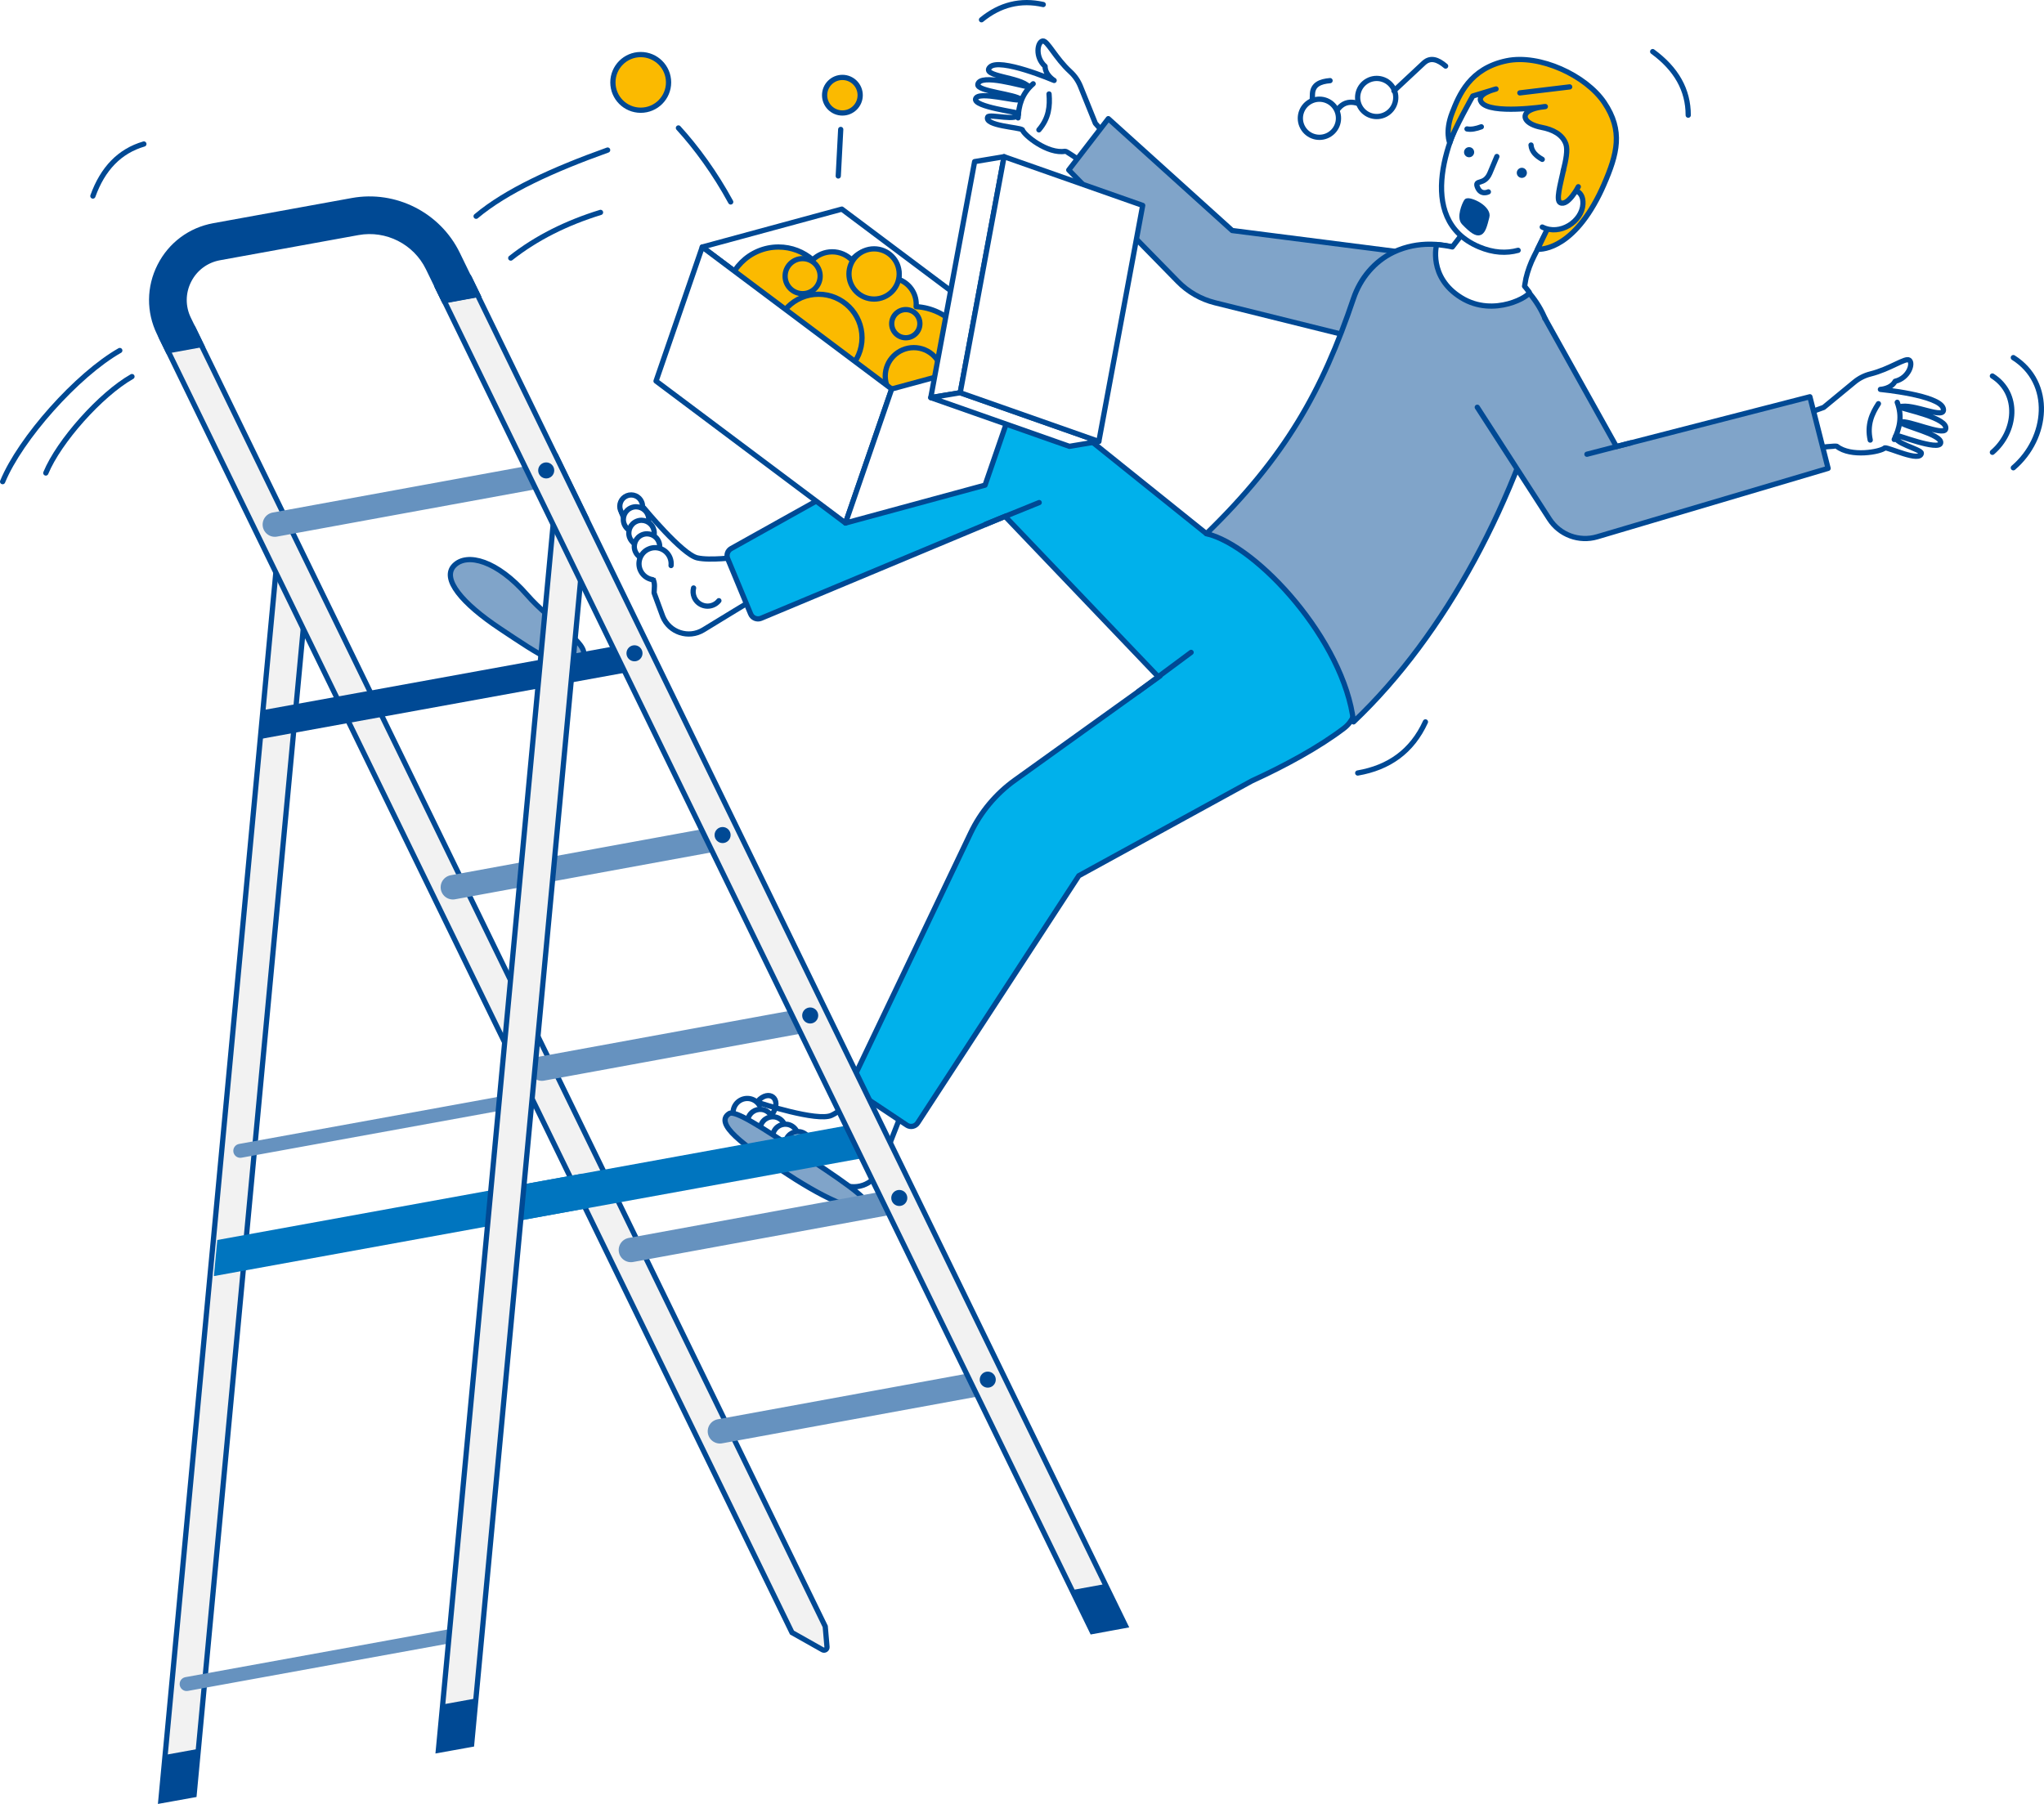<?xml version="1.0" encoding="utf-8"?>
<!-- Generator: Adobe Illustrator 27.0.1, SVG Export Plug-In . SVG Version: 6.00 Build 0)  -->
<svg version="1.1" xmlns="http://www.w3.org/2000/svg" xmlns:xlink="http://www.w3.org/1999/xlink" x="0px" y="0px"
	 viewBox="0 0 585.338 516.719" style="enable-background:new 0 0 585.338 516.719;" xml:space="preserve">
<style type="text/css">
	.st0{fill:#FFFFFF;}
	.st1{fill:#0062AE;}
	.st2{fill:#EDEDED;}
	.st3{fill:#EBF6F6;}
	.st4{fill:#004994;}
	.st5{fill:#808080;}
	.st6{fill:#0075BF;}
	.st7{fill:#DADADA;}
	.st8{clip-path:url(#SVGID_00000073714055531433370560000000123727570163461011_);}
	.st9{fill:#63ABD8;}
	.st10{fill:#A1DAF8;}
	.st11{fill:#F4A6A5;}
	.st12{fill:#EF8180;}
	.st13{opacity:0.4;fill:#A1DAF8;}
	.st14{clip-path:url(#SVGID_00000054967702440258494220000016376925919171925162_);}
	.st15{fill:#D3C7B8;stroke:#004994;stroke-width:1.022;stroke-linecap:round;stroke-linejoin:round;stroke-miterlimit:10;}
	.st16{fill:#A88E72;stroke:#004994;stroke-width:1.022;stroke-linecap:round;stroke-linejoin:round;stroke-miterlimit:10;}
	.st17{fill:none;stroke:#004994;stroke-width:1.022;stroke-linecap:round;stroke-linejoin:round;stroke-miterlimit:10;}
	.st18{fill:#80A4C9;stroke:#004994;stroke-width:1.022;stroke-linecap:round;stroke-linejoin:round;stroke-miterlimit:10;}
	.st19{fill:#FBBA00;stroke:#004994;stroke-width:1.022;stroke-linecap:round;stroke-miterlimit:10;}
	.st20{fill:#004994;stroke:#004994;stroke-width:1.022;stroke-linecap:round;stroke-linejoin:round;stroke-miterlimit:10;}
	.st21{fill:none;stroke:#004A92;stroke-width:0.986;stroke-linecap:round;stroke-linejoin:round;stroke-miterlimit:10;}
	.st22{fill:#FFFFFF;stroke:#004994;stroke-width:1.022;stroke-linecap:round;stroke-linejoin:round;stroke-miterlimit:10;}
	.st23{fill:#FBBA00;stroke:#004994;stroke-width:1.022;stroke-linecap:round;stroke-linejoin:round;stroke-miterlimit:10;}
	.st24{fill:none;stroke:#004A92;stroke-width:0.573;stroke-linecap:round;stroke-linejoin:round;stroke-miterlimit:10;}
	.st25{fill:none;stroke:#004A92;stroke-width:0.528;stroke-linecap:round;stroke-linejoin:round;stroke-miterlimit:10;}
	.st26{fill:none;stroke:#004994;stroke-width:1.022;stroke-linecap:round;stroke-miterlimit:10;}
	.st27{opacity:0.5;}
	.st28{opacity:0.16;fill:url(#SVGID_00000068639396787463379180000003835823983483777691_);}
	.st29{opacity:0.16;fill:url(#SVGID_00000119810607013531384460000015569048019863809946_);}
	.st30{fill:#EC6B69;}
	.st31{opacity:0.5;fill:#A1DAF8;}
	.st32{fill:#EC6B69;stroke:#004994;stroke-linecap:round;stroke-linejoin:round;stroke-miterlimit:10;}
	.st33{fill:#D3C7B8;stroke:#004994;stroke-linejoin:round;stroke-miterlimit:10;}
	.st34{fill:none;stroke:#004994;stroke-linecap:round;stroke-linejoin:round;stroke-miterlimit:10;}
	.st35{fill:#004994;stroke:#004994;stroke-linejoin:round;stroke-miterlimit:10;}
	.st36{fill:#00B1EB;}
	.st37{fill:#A1D8DF;stroke:#004994;stroke-miterlimit:10;}
	.st38{fill:#FBBA00;stroke:#004994;stroke-linecap:round;stroke-linejoin:round;stroke-miterlimit:10;}
	.st39{fill:none;stroke:#004994;stroke-linecap:round;stroke-miterlimit:10;}
	.st40{fill:#FFFFFF;stroke:#004994;stroke-linecap:round;stroke-linejoin:round;stroke-miterlimit:10;}
	.st41{fill:#004994;stroke:#004994;stroke-linecap:round;stroke-linejoin:round;stroke-miterlimit:10;}
	.st42{fill:#EC6B69;stroke:#004994;stroke-miterlimit:10;}
	.st43{clip-path:url(#SVGID_00000054956031879411436150000012435818748957787035_);}
	.st44{fill:none;stroke:#004994;stroke-width:0.5;stroke-linecap:round;stroke-linejoin:round;stroke-miterlimit:10;}
	.st45{clip-path:url(#SVGID_00000111910707949574225670000015871779140845847459_);}
	.st46{fill:none;stroke:#004994;stroke-width:2;stroke-linecap:round;stroke-linejoin:round;stroke-miterlimit:10;}
	.st47{clip-path:url(#SVGID_00000156568397150542526810000012900479166586137486_);}
	.st48{fill:#FFFFFF;stroke:#004994;stroke-linejoin:round;stroke-miterlimit:10;}
	.st49{fill:#00B1EB;stroke:#004994;stroke-miterlimit:10;}
	.st50{fill:#80A4C9;stroke:#004994;stroke-linecap:round;stroke-linejoin:round;stroke-miterlimit:10;}
	.st51{fill:#B9A58E;stroke:#004994;stroke-linecap:round;stroke-linejoin:round;stroke-miterlimit:10;}
	.st52{fill:#FDDC80;stroke:#004994;stroke-linecap:round;stroke-linejoin:round;stroke-miterlimit:10;}
	.st53{opacity:0.3;fill:#0075BF;}
	.st54{fill:#FFFFFF;stroke:#004994;stroke-width:1.662;stroke-linejoin:round;stroke-miterlimit:10;}
	.st55{fill:none;stroke:#004994;stroke-width:1.662;stroke-linecap:round;stroke-linejoin:round;stroke-miterlimit:10;}
	.st56{fill:#004994;stroke:#004994;stroke-width:1.662;stroke-linejoin:round;stroke-miterlimit:10;}
	.st57{fill:#004994;stroke:#004994;stroke-width:1.662;stroke-linecap:round;stroke-linejoin:round;stroke-miterlimit:10;}
	.st58{fill:#00B1EB;stroke:#004994;stroke-width:1.662;stroke-miterlimit:10;}
	.st59{fill:#80A4C9;stroke:#004994;stroke-width:1.662;stroke-linecap:round;stroke-linejoin:round;stroke-miterlimit:10;}
	.st60{fill:#FBBA00;stroke:#004994;stroke-width:1.662;stroke-linecap:round;stroke-linejoin:round;stroke-miterlimit:10;}
	.st61{fill:#B9A58E;stroke:#004994;stroke-width:1.662;stroke-linecap:round;stroke-linejoin:round;stroke-miterlimit:10;}
	.st62{fill:#FFFFFF;stroke:#004994;stroke-width:1.662;stroke-linecap:round;stroke-linejoin:round;stroke-miterlimit:10;}
	.st63{fill:#FDDC80;stroke:#004994;stroke-width:1.662;stroke-linecap:round;stroke-linejoin:round;stroke-miterlimit:10;}
	.st64{fill:#D3C7B8;stroke:#004994;stroke-width:1.662;stroke-linejoin:round;stroke-miterlimit:10;}
	.st65{fill:#D3C7B8;stroke:#004994;stroke-linecap:round;stroke-linejoin:round;stroke-miterlimit:10;}
	.st66{fill:#EC6B69;stroke:#004994;stroke-width:0.75;stroke-linecap:round;stroke-linejoin:round;stroke-miterlimit:10;}
	.st67{fill:#D3C7B8;stroke:#004994;stroke-width:0.75;stroke-linejoin:round;stroke-miterlimit:10;}
	.st68{fill:none;stroke:#004994;stroke-width:0.75;stroke-linecap:round;stroke-linejoin:round;stroke-miterlimit:10;}
	.st69{fill:#004994;stroke:#004994;stroke-width:0.75;stroke-linejoin:round;stroke-miterlimit:10;}
	.st70{fill:#A1D8DF;stroke:#004994;stroke-width:0.75;stroke-miterlimit:10;}
	.st71{fill:#FBBA00;stroke:#004994;stroke-width:0.75;stroke-linecap:round;stroke-linejoin:round;stroke-miterlimit:10;}
	.st72{fill:none;stroke:#004994;stroke-width:0.75;stroke-linecap:round;stroke-miterlimit:10;}
	.st73{fill:#FFFFFF;stroke:#004994;stroke-width:0.75;stroke-linecap:round;stroke-linejoin:round;stroke-miterlimit:10;}
	.st74{fill:#004994;stroke:#004994;stroke-width:0.75;stroke-linecap:round;stroke-linejoin:round;stroke-miterlimit:10;}
	.st75{fill:#EC6B69;stroke:#004994;stroke-width:0.75;stroke-miterlimit:10;}
	.st76{clip-path:url(#SVGID_00000083063704341289489010000014533012006754179775_);}
	.st77{fill:none;stroke:#004994;stroke-width:0.375;stroke-linecap:round;stroke-linejoin:round;stroke-miterlimit:10;}
	.st78{clip-path:url(#SVGID_00000026138752822117277180000009206148294030839974_);}
	.st79{clip-path:url(#SVGID_00000122722156374844998520000010828121239821431989_);}
	.st80{fill:#0075BF;stroke:#004994;stroke-width:0.75;stroke-miterlimit:10;}
	.st81{fill:#80A4C9;stroke:#004994;stroke-width:0.75;stroke-linecap:round;stroke-linejoin:round;stroke-miterlimit:10;}
	.st82{fill:#004A92;}
	.st83{fill:#004994;stroke:#80A4C9;stroke-width:0.75;stroke-linecap:round;stroke-linejoin:round;stroke-miterlimit:10;}
	.st84{fill:#FFFFFF;stroke:#004994;stroke-width:0.75;stroke-linejoin:round;stroke-miterlimit:10;}
	.st85{fill:#00B1EB;stroke:#004994;stroke-width:0.75;stroke-miterlimit:10;}
	.st86{fill:#B9A58E;stroke:#004994;stroke-width:0.75;stroke-linecap:round;stroke-linejoin:round;stroke-miterlimit:10;}
	.st87{fill:#FDDC80;stroke:#004994;stroke-width:0.75;stroke-linecap:round;stroke-linejoin:round;stroke-miterlimit:10;}
	.st88{fill:#D3C7B8;stroke:#004994;stroke-width:0.75;stroke-linecap:round;stroke-linejoin:round;stroke-miterlimit:10;}
	.st89{clip-path:url(#SVGID_00000078725541696893273310000017932169420213870471_);}
	.st90{fill:#A88E72;stroke:#004994;stroke-width:0.75;stroke-linecap:round;stroke-linejoin:round;stroke-miterlimit:10;}
	.st91{fill:none;stroke:#004A92;stroke-width:0.75;stroke-linecap:round;stroke-linejoin:round;stroke-miterlimit:10;}
	.st92{fill:none;stroke:#004A92;stroke-width:0.408;stroke-linecap:round;stroke-linejoin:round;stroke-miterlimit:10;}
	.st93{fill:none;stroke:#004A92;stroke-width:0.376;stroke-linecap:round;stroke-linejoin:round;stroke-miterlimit:10;}
	.st94{fill:#FBBA00;stroke:#004994;stroke-width:0.75;stroke-linecap:round;stroke-miterlimit:10;}
	.st95{clip-path:url(#SVGID_00000159464971283873259170000004854700869971540647_);}
	.st96{fill:#F2F2F2;stroke:#004994;stroke-width:0.75;stroke-miterlimit:10;}
	.st97{fill:#FFFFFF;stroke:#004994;stroke-width:0.75;stroke-miterlimit:10;}
	.st98{fill:#004994;stroke:#004994;stroke-width:0.75;stroke-miterlimit:10;}
	.st99{fill:none;stroke:#004994;stroke-width:3;stroke-linecap:round;stroke-miterlimit:10;}
	.st100{clip-path:url(#SVGID_00000081613573245777771000000010426417528300732298_);}
	.st101{clip-path:url(#SVGID_00000047772231906746594030000000653198465921757092_);}
	.st102{fill:#0075BF;stroke:#004994;stroke-miterlimit:10;}
	.st103{fill:#004994;stroke:#80A4C9;stroke-linecap:round;stroke-linejoin:round;stroke-miterlimit:10;}
	.st104{clip-path:url(#SVGID_00000127758766712336293500000015289752579706062725_);}
	.st105{clip-path:url(#SVGID_00000166645896876511335950000004421650989397957299_);}
	.st106{clip-path:url(#SVGID_00000094599123032033380610000009940256135706961031_);}
	.st107{fill:#A88E72;stroke:#004994;stroke-linecap:round;stroke-linejoin:round;stroke-miterlimit:10;}
	.st108{fill:none;stroke:#004A92;stroke-linecap:round;stroke-linejoin:round;stroke-miterlimit:10;}
	.st109{fill:none;stroke:#004A92;stroke-width:0.544;stroke-linecap:round;stroke-linejoin:round;stroke-miterlimit:10;}
	.st110{fill:none;stroke:#004A92;stroke-width:0.502;stroke-linecap:round;stroke-linejoin:round;stroke-miterlimit:10;}
	.st111{fill:#FBBA00;stroke:#004994;stroke-linecap:round;stroke-miterlimit:10;}
	.st112{clip-path:url(#SVGID_00000165933860546406624840000002331853839561173417_);}
	.st113{clip-path:url(#SVGID_00000034067138471108136720000006872150840113953421_);}
	.st114{clip-path:url(#SVGID_00000142878701421100620460000008236115262991042464_);}
	.st115{clip-path:url(#SVGID_00000038386473624420327280000009796090156035945893_);}
	.st116{clip-path:url(#SVGID_00000153691964281661428140000009210339090037548978_);}
	.st117{clip-path:url(#SVGID_00000149360800583645682970000015751785818392203427_);}
	.st118{clip-path:url(#SVGID_00000183971530813601036280000014436087918061638565_);}
	.st119{fill:#0075BF;stroke:#004994;stroke-linejoin:round;stroke-miterlimit:10;}
	.st120{opacity:0.5;fill:#F1908E;}
	.st121{clip-path:url(#SVGID_00000021823788701894659530000013488665268999104434_);}
	.st122{fill:#FFCC00;stroke:#004994;stroke-linecap:round;stroke-linejoin:round;stroke-miterlimit:10;}
	.st123{fill:#00B1EB;stroke:#004994;stroke-linejoin:round;stroke-miterlimit:10;}
	.st124{fill:none;stroke:#004994;stroke-linejoin:round;stroke-miterlimit:10;}
	.st125{fill:#FFCC00;}
	.st126{fill:#FFFFFF;stroke:#004A92;stroke-linecap:round;stroke-linejoin:round;stroke-miterlimit:10;}
	.st127{fill:#EC6B69;stroke:#004994;stroke-linejoin:round;stroke-miterlimit:10;}
	.st128{fill:#FBBA00;stroke:#004994;stroke-width:1.5;stroke-linecap:round;stroke-linejoin:round;stroke-miterlimit:10;}
	.st129{fill:none;stroke:#004994;stroke-width:1.5;stroke-linecap:round;stroke-linejoin:round;stroke-miterlimit:10;}
	.st130{fill:none;stroke:#FF00FF;stroke-width:3;stroke-miterlimit:10;}
	.st131{fill:none;stroke:#FF00FF;stroke-width:3;stroke-miterlimit:10;stroke-dasharray:6.005,6.005;}
	.st132{fill:none;stroke:#FF00FF;stroke-width:3;stroke-miterlimit:10;stroke-dasharray:6,6;}
	.st133{fill:#FF00FF;}
	.st134{clip-path:url(#SVGID_00000078014322093556982430000008012801439054461104_);}
	.st135{fill:#00B1EB;stroke:#004994;stroke-linecap:round;stroke-miterlimit:10;}
	.st136{clip-path:url(#SVGID_00000029755536465876963420000006167698851613071519_);}
	.st137{fill:none;stroke:#FFFFFF;stroke-width:2.168;stroke-linejoin:round;stroke-miterlimit:10;}
	.st138{fill:none;stroke:#FFFFFF;stroke-width:1.612;stroke-linejoin:round;stroke-miterlimit:10;}
	.st139{fill:none;stroke:#004994;stroke-width:10;stroke-linecap:round;stroke-miterlimit:10;}
	.st140{fill:#FFFFFF;stroke:#004994;stroke-width:1.5;stroke-linecap:round;stroke-linejoin:round;stroke-miterlimit:10;}
	.st141{fill:#EC6B69;stroke:#004994;stroke-width:1.5;stroke-linecap:round;stroke-linejoin:round;stroke-miterlimit:10;}
	.st142{fill:#D3C7B8;stroke:#004994;stroke-width:1.5;stroke-linejoin:round;stroke-miterlimit:10;}
	.st143{fill:#004994;stroke:#004994;stroke-width:1.5;stroke-linejoin:round;stroke-miterlimit:10;}
	.st144{fill:#FBBA00;stroke:#004994;stroke-width:1.5;stroke-linecap:round;stroke-miterlimit:10;}
	.st145{fill:#A1D8DF;stroke:#004994;stroke-width:1.5;stroke-linecap:round;stroke-linejoin:round;stroke-miterlimit:10;}
	.st146{fill:none;}
	.st147{fill:#FFFFFF;stroke:#004A92;stroke-width:1.537;stroke-linecap:round;stroke-linejoin:round;stroke-miterlimit:10;}
	.st148{fill:none;stroke:#004A92;stroke-width:1.465;stroke-linecap:round;stroke-linejoin:round;stroke-miterlimit:10;}
	.st149{fill:none;stroke:#004994;stroke-width:1.5;stroke-linejoin:round;stroke-miterlimit:10;}
	.st150{clip-path:url(#SVGID_00000008864010625335360170000016497487740400818581_);}
	.st151{fill:#EDEDED;stroke:#004994;stroke-width:1.5;stroke-linecap:round;stroke-linejoin:round;stroke-miterlimit:10;}
	.st152{fill:none;stroke:#004994;stroke-width:1.148;stroke-linecap:round;stroke-linejoin:round;stroke-miterlimit:10;}
	.st153{clip-path:url(#SVGID_00000007407969201465932450000001133813848127802526_);}
	.st154{clip-path:url(#SVGID_00000020392163619318047900000000460741276247907999_);}
	.st155{fill:#195C9E;}
	.st156{fill:#D3C7B8;stroke:#004994;stroke-width:1.5;stroke-linecap:round;stroke-linejoin:round;stroke-miterlimit:10;}
	.st157{fill:#A88E72;stroke:#004994;stroke-width:1.5;stroke-linecap:round;stroke-linejoin:round;stroke-miterlimit:10;}
	.st158{fill:#80A4C9;stroke:#004994;stroke-width:1.5;stroke-linecap:round;stroke-linejoin:round;stroke-miterlimit:10;}
	.st159{fill:#004994;stroke:#004994;stroke-width:1.5;stroke-linecap:round;stroke-linejoin:round;stroke-miterlimit:10;}
	.st160{fill:none;stroke:#004A92;stroke-width:1.447;stroke-linecap:round;stroke-linejoin:round;stroke-miterlimit:10;}
	.st161{fill:none;stroke:#004A92;stroke-width:0.84;stroke-linecap:round;stroke-linejoin:round;stroke-miterlimit:10;}
	.st162{fill:none;stroke:#004A92;stroke-width:0.774;stroke-linecap:round;stroke-linejoin:round;stroke-miterlimit:10;}
	.st163{fill:#0075BF;stroke:#004994;stroke-width:1.5;stroke-linecap:round;stroke-linejoin:round;stroke-miterlimit:10;}
	.st164{fill:#F6F6F6;stroke:#004994;stroke-width:1.5;stroke-linecap:round;stroke-linejoin:round;stroke-miterlimit:10;}
	.st165{fill:none;stroke:#004994;stroke-width:1.5;stroke-linecap:round;stroke-miterlimit:10;}
	.st166{fill:#4076AF;stroke:#004994;stroke-width:1.5;stroke-linecap:round;stroke-linejoin:round;stroke-miterlimit:10;}
	.st167{opacity:0.3;fill:#004994;stroke:#004994;stroke-width:0.693;stroke-miterlimit:10;}
	.st168{fill:#0075BF;stroke:#004994;stroke-width:1.5;stroke-linejoin:round;stroke-miterlimit:10;}
	.st169{fill:#B3B3B3;stroke:#004994;stroke-width:1.534;stroke-linecap:round;stroke-linejoin:round;stroke-miterlimit:10;}
	.st170{fill:#EDEDED;stroke:#004994;stroke-width:1.534;stroke-linecap:round;stroke-linejoin:round;stroke-miterlimit:10;}
	.st171{fill:#004994;stroke:#004994;stroke-width:1.534;stroke-linecap:round;stroke-linejoin:round;stroke-miterlimit:10;}
	.st172{fill:#F2F2F2;}
	.st173{fill:none;stroke:#004994;stroke-width:1.534;stroke-linecap:round;stroke-linejoin:round;stroke-miterlimit:10;}
	.st174{fill:#F2F2F2;stroke:#004994;stroke-width:1.534;stroke-linecap:round;stroke-linejoin:round;stroke-miterlimit:10;}
	.st175{fill:#0075BF;stroke:#004994;stroke-width:1.534;stroke-linecap:round;stroke-linejoin:round;stroke-miterlimit:10;}
	.st176{fill:#EDEDED;stroke:#004994;stroke-width:1.5;stroke-miterlimit:10;}
	.st177{fill:#A1DAF8;stroke:#004994;stroke-width:1.5;stroke-linejoin:round;stroke-miterlimit:10;}
	.st178{clip-path:url(#SVGID_00000073719588971839832640000012416893972854054040_);fill:#F0F9FE;}
	.st179{clip-path:url(#SVGID_00000023985835382146454230000015380751657305526659_);}
	.st180{opacity:0.6;fill:#A1DAF8;}
	.st181{fill:none;stroke:#FF00FF;stroke-miterlimit:10;}
	.st182{fill:#00B1EB;stroke:#004994;stroke-width:1.5;stroke-miterlimit:10;}
	.st183{fill:#00B1EB;stroke:#004994;stroke-width:1.5;stroke-linecap:round;stroke-miterlimit:10;}
	.st184{fill:#F2F2F2;stroke:#004994;stroke-width:1.5;stroke-miterlimit:10;}
	.st185{fill:#004994;stroke:#004994;stroke-width:1.5;stroke-miterlimit:10;}
	.st186{fill:none;stroke:#004994;stroke-width:7;stroke-linecap:round;stroke-miterlimit:10;}
	.st187{fill:none;stroke:#004994;stroke-width:10.7;stroke-miterlimit:10;}
	.st188{fill:none;stroke:#004994;stroke-width:10;stroke-miterlimit:10;}
	.st189{fill:none;stroke:#004994;stroke-width:8;stroke-miterlimit:10;}
	.st190{fill:none;stroke:#6692BF;stroke-width:7;stroke-linecap:round;stroke-miterlimit:10;}
	.st191{fill:none;stroke:#0075BF;stroke-width:10;stroke-miterlimit:10;}
	.st192{fill:none;stroke:#6692BF;stroke-width:4;stroke-linecap:round;stroke-miterlimit:10;}
	.st193{fill:#F2F2F2;stroke:#004994;stroke-width:0.851;stroke-miterlimit:10;}
	.st194{fill:none;stroke:#6692BF;stroke-width:3.972;stroke-linecap:round;stroke-miterlimit:10;}
	.st195{fill:none;stroke:#004994;stroke-width:3.972;stroke-linecap:round;stroke-miterlimit:10;}
	.st196{fill:none;stroke:#0075BF;stroke-width:5.675;stroke-miterlimit:10;}
	.st197{fill:none;stroke:#6692BF;stroke-width:2.27;stroke-linecap:round;stroke-miterlimit:10;}
	.st198{fill:#004994;stroke:#004994;stroke-width:0.851;stroke-miterlimit:10;}
	.st199{fill:#FFFFFF;stroke:#004994;stroke-miterlimit:10;}
	.st200{fill:#F2F2F2;stroke:#004994;stroke-width:0.951;stroke-miterlimit:10;}
	.st201{fill:none;stroke:#6692BF;stroke-width:4.437;stroke-linecap:round;stroke-miterlimit:10;}
	.st202{fill:none;stroke:#004994;stroke-width:4.437;stroke-linecap:round;stroke-miterlimit:10;}
	.st203{fill:none;stroke:#0075BF;stroke-width:6.338;stroke-miterlimit:10;}
	.st204{fill:none;stroke:#6692BF;stroke-width:2.535;stroke-linecap:round;stroke-miterlimit:10;}
	.st205{fill:#004994;stroke:#004994;stroke-width:0.951;stroke-miterlimit:10;}
	.st206{fill:#00B1EB;stroke:#004994;stroke-width:1.561;stroke-linejoin:round;stroke-miterlimit:10;}
	.st207{fill:#FFFFFF;stroke:#004994;stroke-width:1.499;stroke-linecap:round;stroke-linejoin:round;stroke-miterlimit:10;}
	.st208{fill:#004994;stroke:#004994;stroke-width:1.499;stroke-linecap:round;stroke-linejoin:round;stroke-miterlimit:10;}
	.st209{fill:#FFCC00;stroke:#004994;stroke-width:1.561;stroke-linecap:round;stroke-linejoin:round;stroke-miterlimit:10;}
	.st210{fill:#FFFFFF;stroke:#004994;stroke-width:1.561;stroke-linecap:round;stroke-linejoin:round;stroke-miterlimit:10;}
	.st211{fill:none;stroke:#004994;stroke-width:1.561;stroke-linecap:round;stroke-linejoin:round;stroke-miterlimit:10;}
	.st212{fill:#80A4C9;stroke:#004994;stroke-width:1.561;stroke-linecap:round;stroke-linejoin:round;stroke-miterlimit:10;}
	.st213{opacity:0.3;fill:#004994;stroke:#004994;stroke-width:0.333;stroke-miterlimit:10;}
	.st214{fill:#00B1EB;stroke:#004994;stroke-width:1.561;stroke-miterlimit:10;}
	.st215{fill:none;stroke:#004994;stroke-width:1.561;stroke-linejoin:round;stroke-miterlimit:10;}
	.st216{fill:none;stroke:#004A92;stroke-width:1.561;stroke-linecap:round;stroke-linejoin:round;stroke-miterlimit:10;}
	.st217{fill:#FFFFFF;stroke:#004A92;stroke-width:1.561;stroke-linecap:round;stroke-linejoin:round;stroke-miterlimit:10;}
	.st218{fill:#EC6B69;stroke:#004994;stroke-width:1.561;stroke-linejoin:round;stroke-miterlimit:10;}
	.st219{fill:#00B1EB;stroke:#004994;stroke-width:1.328;stroke-linejoin:round;stroke-miterlimit:10;}
	.st220{fill:#00B1EB;stroke:#004994;stroke-width:1.356;stroke-linejoin:round;stroke-miterlimit:10;}
	.st221{fill:#004994;stroke:#004994;stroke-width:1.561;stroke-linecap:round;stroke-linejoin:round;stroke-miterlimit:10;}
	.st222{fill:#EDEDED;stroke:#004994;stroke-width:1.561;stroke-linecap:round;stroke-linejoin:round;stroke-miterlimit:10;}
	.st223{fill:#A1D8DF;stroke:#004994;stroke-linecap:round;stroke-linejoin:round;stroke-miterlimit:10;}
	.st224{clip-path:url(#SVGID_00000094608271926104758370000011852359119645856175_);}
	.st225{fill:none;stroke:#004A92;stroke-width:0.663;stroke-linecap:round;stroke-linejoin:round;stroke-miterlimit:10;}
	.st226{fill:#004994;stroke:#004994;stroke-miterlimit:10;}
	.st227{display:none;}
	.st228{display:inline;}
	.st229{opacity:0.6;}
	.st230{filter:url(#Adobe_OpacityMaskFilter);}
	.st231{mask:url(#SVGID_00000023977955248984669560000004094179849095889045_);}
	.st232{filter:url(#Adobe_OpacityMaskFilter_00000127738031170246798880000013477682607982090632_);}
	.st233{mask:url(#SVGID_00000052087017157657429490000009916587966805496473_);}
	.st234{filter:url(#Adobe_OpacityMaskFilter_00000090978608374710526900000009618408271744669849_);}
	.st235{mask:url(#SVGID_00000150802749147966886320000014462539896676608185_);}
	.st236{filter:url(#Adobe_OpacityMaskFilter_00000015327083894399290400000000999960934326789565_);}
	.st237{mask:url(#SVGID_00000150066990088041592390000017156442862228253858_);}
	.st238{filter:url(#Adobe_OpacityMaskFilter_00000061442385277019969660000006268544862853856675_);}
	.st239{mask:url(#SVGID_00000021090021868782307320000013758003945209075591_);}
	.st240{filter:url(#Adobe_OpacityMaskFilter_00000039816339710402361060000012339723703397482925_);}
	.st241{mask:url(#SVGID_00000000195755348514600110000017866308923306600341_);}
	.st242{filter:url(#Adobe_OpacityMaskFilter_00000155137474602142182260000017646360927782116768_);}
	.st243{mask:url(#SVGID_00000031167057443295298610000018131932572205647019_);}
	.st244{filter:url(#Adobe_OpacityMaskFilter_00000123421667381851834510000005767460766298803882_);}
	.st245{mask:url(#SVGID_00000176740590614959692010000015808112352820124822_);}
	.st246{display:inline;fill:#004994;}
	.st247{display:inline;fill:#00B1EB;stroke:#004994;stroke-width:1.561;stroke-linejoin:round;stroke-miterlimit:10;}
	
		.st248{display:inline;fill:#FFFFFF;stroke:#004994;stroke-width:1.499;stroke-linecap:round;stroke-linejoin:round;stroke-miterlimit:10;}
	
		.st249{display:inline;fill:#004994;stroke:#004994;stroke-width:1.499;stroke-linecap:round;stroke-linejoin:round;stroke-miterlimit:10;}
	
		.st250{display:inline;fill:#FFCC00;stroke:#004994;stroke-width:1.561;stroke-linecap:round;stroke-linejoin:round;stroke-miterlimit:10;}
	
		.st251{display:inline;fill:#80A4C9;stroke:#004994;stroke-width:1.561;stroke-linecap:round;stroke-linejoin:round;stroke-miterlimit:10;}
	.st252{display:inline;opacity:0.3;fill:#004994;stroke:#004994;stroke-width:0.693;stroke-miterlimit:10;}
	.st253{display:inline;opacity:0.3;fill:#004994;stroke:#004994;stroke-width:0.333;stroke-miterlimit:10;}
	.st254{display:inline;fill:#00B1EB;stroke:#004994;stroke-width:1.561;stroke-miterlimit:10;}
	.st255{fill:none;stroke:#004994;stroke-width:1.367;stroke-linejoin:round;stroke-miterlimit:10;}
	
		.st256{display:inline;fill:#FFFFFF;stroke:#004994;stroke-width:1.561;stroke-linecap:round;stroke-linejoin:round;stroke-miterlimit:10;}
	
		.st257{display:inline;fill:none;stroke:#004A92;stroke-width:1.561;stroke-linecap:round;stroke-linejoin:round;stroke-miterlimit:10;}
	.st258{display:inline;fill:#FFCC00;}
	
		.st259{display:inline;fill:#FFFFFF;stroke:#004A92;stroke-width:1.561;stroke-linecap:round;stroke-linejoin:round;stroke-miterlimit:10;}
	
		.st260{display:inline;fill:none;stroke:#004994;stroke-width:1.561;stroke-linecap:round;stroke-linejoin:round;stroke-miterlimit:10;}
	.st261{display:inline;fill:#EC6B69;stroke:#004994;stroke-width:1.561;stroke-linejoin:round;stroke-miterlimit:10;}
	.st262{display:inline;fill:#00B1EB;stroke:#004994;stroke-width:1.328;stroke-linejoin:round;stroke-miterlimit:10;}
	.st263{display:inline;fill:#00B1EB;stroke:#004994;stroke-width:1.5;stroke-miterlimit:10;}
	.st264{display:inline;fill:#00B1EB;stroke:#004994;stroke-width:1.356;stroke-linejoin:round;stroke-miterlimit:10;}
	.st265{filter:url(#Adobe_OpacityMaskFilter_00000152944072640814419770000005699880061603381926_);}
	.st266{mask:url(#SVGID_00000176745124399017394780000008743147024999765942_);}
	.st267{filter:url(#Adobe_OpacityMaskFilter_00000150798180351399712990000001479557250388496819_);}
	.st268{mask:url(#SVGID_00000148658709788642910460000007985366762713458622_);}
	.st269{filter:url(#Adobe_OpacityMaskFilter_00000049903608044416940690000010043452877022856851_);}
	.st270{mask:url(#SVGID_00000035497128516021807130000016101807941218463116_);}
	.st271{filter:url(#Adobe_OpacityMaskFilter_00000039822476934950502890000009204507982508122029_);}
	.st272{mask:url(#SVGID_00000156577518905542766780000000590257856891250055_);}
	
		.st273{display:inline;fill:#004994;stroke:#004994;stroke-width:1.561;stroke-linecap:round;stroke-linejoin:round;stroke-miterlimit:10;}
	
		.st274{display:inline;fill:#EDEDED;stroke:#004994;stroke-width:1.561;stroke-linecap:round;stroke-linejoin:round;stroke-miterlimit:10;}
	.st275{display:inline;fill:none;stroke:#004994;stroke-width:1.5;stroke-linecap:round;stroke-miterlimit:10;}
	.st276{filter:url(#Adobe_OpacityMaskFilter_00000145777950046322778500000014423310038596464057_);}
	.st277{mask:url(#SVGID_00000067935274230752361860000000366425703873929133_);}
	.st278{filter:url(#Adobe_OpacityMaskFilter_00000070825453791768149850000014462372404858576783_);}
	.st279{mask:url(#SVGID_00000078032521855000056600000016361508379656083859_);}
	.st280{filter:url(#Adobe_OpacityMaskFilter_00000142164717886658651960000002831613414640892071_);}
	.st281{mask:url(#SVGID_00000037673614718206151840000012650148414680285607_);}
	.st282{filter:url(#Adobe_OpacityMaskFilter_00000054988701046210729680000003528105285258703508_);}
	.st283{mask:url(#SVGID_00000072976574395907591600000004855557284459920530_);}
	.st284{filter:url(#Adobe_OpacityMaskFilter_00000076593399407025718310000014283612580482542734_);}
	.st285{mask:url(#SVGID_00000023275461461907317880000010380126544067411098_);}
	.st286{fill:#99C8E5;}
	.st287{filter:url(#Adobe_OpacityMaskFilter_00000181049607027233566730000000236789510714566299_);}
	.st288{mask:url(#SVGID_00000066516914502769876960000000340005735700988064_);}
	.st289{filter:url(#Adobe_OpacityMaskFilter_00000027577891952172629410000017452656547244339877_);}
	.st290{mask:url(#SVGID_00000153694004525567790880000004023049157808611742_);}
	.st291{display:inline;opacity:0.6;}
	.st292{filter:url(#Adobe_OpacityMaskFilter_00000176002434376707548910000010993986508149156541_);}
	.st293{mask:url(#SVGID_00000026885202905461861060000014797976030929970858_);}
	.st294{display:inline;fill:#A1DAF8;}
	.st295{display:inline;fill:none;stroke:#A1DAF8;stroke-width:3;stroke-miterlimit:10;}
	.st296{filter:url(#Adobe_OpacityMaskFilter_00000069369781467854283960000002211623236693562499_);}
	.st297{mask:url(#SVGID_00000067232325845474506280000014739274652787740055_);}
	.st298{filter:url(#Adobe_OpacityMaskFilter_00000010989537581255142970000004078831674927009925_);}
	.st299{mask:url(#SVGID_00000055670584923419928960000017814669869639267741_);}
	.st300{filter:url(#Adobe_OpacityMaskFilter_00000159455001763711422140000008565085649429054903_);}
	.st301{mask:url(#SVGID_00000066486219644304406430000014512120225679776923_);}
	.st302{filter:url(#Adobe_OpacityMaskFilter_00000147922683171417463220000000809934913835786396_);}
	.st303{mask:url(#SVGID_00000149378440503146240880000010058951066747538818_);}
	.st304{display:inline;opacity:0.2;fill:#004994;stroke:#004994;stroke-width:0.693;stroke-miterlimit:10;}
	.st305{opacity:0.2;fill:#004994;stroke:#004994;stroke-width:0.693;stroke-miterlimit:10;}
	.st306{filter:url(#Adobe_OpacityMaskFilter_00000124868070586795053120000013213902793579361684_);}
	.st307{mask:url(#SVGID_00000140729827340795441330000012603511045413042585_);}
	.st308{filter:url(#Adobe_OpacityMaskFilter_00000158010678880910764840000000362748043371723413_);}
	.st309{mask:url(#SVGID_00000021801080317065462540000008148890274682407350_);}
	.st310{filter:url(#Adobe_OpacityMaskFilter_00000084526545043173664300000014037886186291671709_);}
	.st311{mask:url(#SVGID_00000016761436775580749720000014124222151551299736_);}
	.st312{filter:url(#Adobe_OpacityMaskFilter_00000027596952591491819860000015252279816861224346_);}
	.st313{mask:url(#SVGID_00000119081449787051705850000010463037249332857760_);}
	.st314{filter:url(#Adobe_OpacityMaskFilter_00000168824701377552111710000010015657627804225422_);}
	.st315{mask:url(#SVGID_00000113324210802323108630000003364547229716667047_);}
	.st316{filter:url(#Adobe_OpacityMaskFilter_00000072966089551635068810000002172453448813568155_);}
	.st317{mask:url(#SVGID_00000175294062926895562680000006287580951768836748_);}
	.st318{filter:url(#Adobe_OpacityMaskFilter_00000165194364485046091770000004947334534230398089_);}
	.st319{mask:url(#SVGID_00000004530486871114344890000004462615434471407271_);}
	.st320{filter:url(#Adobe_OpacityMaskFilter_00000139999343348813734330000011445609295025346997_);}
	.st321{mask:url(#SVGID_00000174585465577599778060000003206005594897095846_);}
	.st322{filter:url(#Adobe_OpacityMaskFilter_00000101790139418528358770000006756238595182527642_);}
	.st323{mask:url(#SVGID_00000040567353091199085550000003732065850475134879_);}
	.st324{filter:url(#Adobe_OpacityMaskFilter_00000128487142107647536660000013572312817989830844_);}
	.st325{mask:url(#SVGID_00000150062743722843178420000003674614343842472629_);}
	.st326{filter:url(#Adobe_OpacityMaskFilter_00000052072743310578727280000014748586731318041768_);}
	.st327{mask:url(#SVGID_00000054243352556808572200000002873312986342616497_);}
	.st328{filter:url(#Adobe_OpacityMaskFilter_00000002381914938501936660000011435129589224238248_);}
	.st329{mask:url(#SVGID_00000023959428364493024150000001301667896138449297_);}
	.st330{filter:url(#Adobe_OpacityMaskFilter_00000068656507012323533950000016376268003256200635_);}
	.st331{mask:url(#SVGID_00000044147266010739387610000001859602702768829623_);}
	.st332{filter:url(#Adobe_OpacityMaskFilter_00000087411726760656217290000000996158006787565455_);}
	.st333{mask:url(#SVGID_00000178163628370822937790000003382700847339986326_);}
	.st334{filter:url(#Adobe_OpacityMaskFilter_00000061472256951480693530000004909580260947446174_);}
	.st335{mask:url(#SVGID_00000154418860931756810740000001851652441432274589_);}
	.st336{filter:url(#Adobe_OpacityMaskFilter_00000085939114362336813490000015608428009743521414_);}
	.st337{mask:url(#SVGID_00000055670585925467296170000015506698656445884093_);}
	.st338{filter:url(#Adobe_OpacityMaskFilter_00000056390013486755665480000009402895407190629778_);}
	.st339{mask:url(#SVGID_00000103959089502736367260000009104865884849872310_);}
	.st340{fill:none;stroke:#004994;stroke-width:6;stroke-miterlimit:10;}
	.st341{fill:none;stroke:#004994;stroke-width:11;stroke-linecap:round;stroke-miterlimit:10;}
	.st342{fill:#FBBA00;stroke:#004994;stroke-width:1.5;stroke-miterlimit:10;}
	.st343{filter:url(#Adobe_OpacityMaskFilter_00000075866680738344901970000010924487668575486366_);}
	.st344{mask:url(#SVGID_00000087395664663144425430000001566567991361880501_);}
	.st345{clip-path:url(#SVGID_00000067939120778164990350000006881623684752246975_);}
	.st346{fill:#0075BF;stroke:#004994;stroke-width:1.5;stroke-miterlimit:10;}
	.st347{fill:#EDEDED;stroke:#004994;stroke-width:1.5;stroke-linejoin:round;stroke-miterlimit:10;}
	.st348{clip-path:url(#SVGID_00000163753922273146705210000004692533577098070681_);fill:#F0F9FE;}
	.st349{fill:#FFFFFF;stroke:#EC6B69;stroke-width:8;stroke-miterlimit:10;}
	.st350{fill:none;stroke:#EC6B69;stroke-width:8;stroke-miterlimit:10;}
	.st351{fill:none;stroke:#A1DAF8;stroke-width:3;stroke-miterlimit:10;}
	.st352{filter:url(#Adobe_OpacityMaskFilter_00000171710823982034128740000016072526285052427919_);}
	.st353{mask:url(#SVGID_00000050646530254797931810000013891404183133455016_);}
	.st354{clip-path:url(#SVGID_00000053503773502475033250000017540851290105779608_);}
	.st355{clip-path:url(#SVGID_00000165222234389407216240000013274472076810359227_);}
	.st356{fill:none;stroke:#7DB9DE;stroke-width:2;stroke-linecap:round;stroke-miterlimit:10;stroke-dasharray:2,8;}
	.st357{fill:#0075BF;stroke:#004994;stroke-width:3;stroke-linecap:round;stroke-miterlimit:10;}
	.st358{fill:none;stroke:#EC6B69;stroke-width:7;stroke-miterlimit:10;}
	.st359{fill:none;stroke:#FFFFFF;stroke-width:7;stroke-miterlimit:10;stroke-dasharray:12;}
	.st360{filter:url(#Adobe_OpacityMaskFilter_00000065073126640534056420000006714178522547327630_);}
	.st361{mask:url(#SVGID_00000063594677912092997670000009541352455682982837_);}
	.st362{clip-path:url(#SVGID_00000034086217260677610170000011876950964741004677_);}
	.st363{clip-path:url(#SVGID_00000087390548739963214400000006367026255178815636_);}
	.st364{fill:#FFFFFF;stroke:#004994;stroke-width:1.5;stroke-miterlimit:10;}
	.st365{filter:url(#Adobe_OpacityMaskFilter_00000095336285324376061270000009689088166584918175_);}
	.st366{mask:url(#SVGID_00000124128907072335279780000009991638946368218510_);}
	.st367{clip-path:url(#SVGID_00000169525421762277580430000005891327674783475336_);}
	.st368{fill:none;stroke:#004994;stroke-width:6;stroke-linecap:round;stroke-miterlimit:10;stroke-dasharray:0,49;}
	.st369{fill:none;stroke:#004994;stroke-width:3;stroke-miterlimit:10;}
	.st370{filter:url(#Adobe_OpacityMaskFilter_00000073693982690420665660000010482120211175733636_);}
	.st371{mask:url(#SVGID_00000080893742365318279760000001482228981890576786_);}
	.st372{clip-path:url(#SVGID_00000154387729107296311650000010534788926964447134_);}
	.st373{fill:none;stroke:#004994;stroke-width:1.5;stroke-linecap:round;stroke-miterlimit:10;stroke-dasharray:5,7;}
	.st374{filter:url(#Adobe_OpacityMaskFilter_00000133491451557818121690000003166042376569756298_);}
	.st375{mask:url(#SVGID_00000015340243850114348570000001370220917576565919_);}
	.st376{clip-path:url(#SVGID_00000029753030398332222450000016072417700514957236_);}
	.st377{fill:none;stroke:#004994;stroke-width:0.75;stroke-miterlimit:10;}
	.st378{clip-path:url(#SVGID_00000147922656942402595220000009901199527525113997_);}
	.st379{fill:#FFFFFF;stroke:#EC6B69;stroke-width:5;stroke-miterlimit:10;}
	.st380{fill:none;stroke:#004994;stroke-width:1.5;stroke-miterlimit:10;}
	.st381{fill:none;stroke:#EC6B69;stroke-width:5;stroke-miterlimit:10;}
	.st382{filter:url(#Adobe_OpacityMaskFilter_00000049935422640787595710000004414923091011467420_);}
	.st383{mask:url(#SVGID_00000098932839390097524590000011198943809346507199_);}
	.st384{clip-path:url(#SVGID_00000040560296594823304310000013319834811070547590_);}
	.st385{fill:#004994;stroke:#004994;stroke-width:0.956;stroke-miterlimit:10;}
	.st386{fill:#FFFFFF;fill-opacity:0.5;}
	.st387{fill:none;stroke:#FBBA00;stroke-width:9;stroke-linecap:round;stroke-miterlimit:10;}
	.st388{clip-path:url(#SVGID_00000079474459073479012200000013368916487696748982_);}
	.st389{fill:#FBBA00;stroke:#004994;stroke-width:1.5;stroke-linejoin:round;stroke-miterlimit:10;}
	.st390{fill:#FFFFFF;stroke:#004994;stroke-width:1.5;stroke-linejoin:round;stroke-miterlimit:10;}
	.st391{fill:#A1DAF8;stroke:#004994;stroke-width:1.5;stroke-miterlimit:10;}
	.st392{clip-path:url(#SVGID_00000103265202243858446900000008683620211126060463_);}
	.st393{clip-path:url(#SVGID_00000059308636693777099930000003134584675505908357_);}
	.st394{fill:none;stroke:#004994;stroke-width:4;stroke-miterlimit:10;}
	.st395{fill:none;stroke:#A1DAF8;stroke-miterlimit:10;}
	.st396{clip-path:url(#SVGID_00000021116436101690091420000013825563650896483493_);}
	.st397{fill:#68BDC4;stroke:#004994;stroke-width:1.5;stroke-linecap:round;stroke-linejoin:round;stroke-miterlimit:10;}
	.st398{fill:#A1DAF8;stroke:#004994;stroke-width:14;stroke-linecap:round;stroke-linejoin:round;stroke-miterlimit:10;}
	.st399{clip-path:url(#SVGID_00000163034343976323904260000004125517676784674201_);}
	.st400{opacity:0.16;fill:url(#SVGID_00000145050580821379341720000005381542059212585631_);}
	.st401{opacity:0.16;fill:url(#SVGID_00000026130478906418522210000008625169600987174077_);}
	.st402{opacity:0.16;fill:url(#SVGID_00000038406827126478445070000009521357155606887340_);}
	.st403{opacity:0.16;fill:url(#SVGID_00000028319306543934765100000006689464288742163090_);}
</style>
<symbol  id="Neues_Symbol_2" viewBox="-135 -119.379 270 254.379">
	<path class="st0" d="M126.333-119.379h-252.665c-4.787,0-8.667,3.881-8.667,8.667v237.044
		C-135,131.119-131.119,135-126.333,135h252.665C131.119,135,135,131.119,135,126.333v-237.044
		C135-115.498,131.119-119.379,126.333-119.379z"/>
	<rect x="-125.254" y="98.129" class="st1" width="112.602" height="11.294"/>
	<rect x="-125.254" y="66.308" class="st1" width="237.629" height="11.294"/>
	<rect x="-125.254" y="44.575" class="st1" width="182.794" height="11.294"/>
	<rect x="-125.254" y="22.842" class="st1" width="210.391" height="11.294"/>
	<rect x="-125.254" y="1.109" class="st1" width="222.846" height="11.294"/>
	<rect x="-125.254" y="-20.624" class="st1" width="177.604" height="11.294"/>
	<rect x="-125.254" y="-43.239" class="st1" width="198.338" height="11.294"/>
</symbol>
<g id="HL">
</g>
<g id="HG">
</g>
<g id="Ebene_13">
</g>
<g id="HG_Header">
	<g id="Boden_header">
	</g>
</g>
<g id="Navi">
</g>
<g id="Illus_header">
</g>
<g id="Header_Hover">
</g>
<g id="Trennlinien_Header">
</g>
<g id="Illus_Content">
	<g>
		<g>
			<g>
				<g>
					<g>
						<path class="st140" d="M215.492,171.89c-0.373,0.151-8.532,5.148-14.076,8.534
							c-4.226,2.581-9.756,0.754-11.616-3.835l-2.484-6.763l0.09-1.85
							c0.056-1.151-0.332-2.279-1.083-3.153l-1.957-2.277l-5.632-13.898
							l-0.715-1.765l6.345-1.411c0,0,10.966,13.319,15.3,14.325
							c3.666,0.851,11.064-0.164,11.064-0.164L215.492,171.89z"/>
						<path class="st140" d="M198.62,168.423c-0.22,0.836-0.182,1.747,0.168,2.609
							c0.86,2.121,3.276,3.144,5.397,2.284c0.684-0.277,1.253-0.716,1.683-1.254"
							/>
						<path class="st140" d="M183.979,145.386c0.059-0.521-0.008-1.064-0.219-1.584
							c-0.675-1.666-2.572-2.469-4.238-1.794c-1.666,0.675-2.469,2.572-1.794,4.238
							c0.448,1.105,1.433,1.83,2.532,1.996"/>
						<path class="st140" d="M185.762,149.207c0.066-0.583-0.009-1.19-0.245-1.771
							c-0.755-1.863-2.877-2.761-4.739-2.006c-1.863,0.755-2.761,2.877-2.006,4.739
							c0.501,1.235,1.602,2.046,2.831,2.232"/>
						<path class="st140" d="M187.331,153.079c0.066-0.583-0.009-1.19-0.245-1.771
							c-0.755-1.863-2.877-2.761-4.739-2.006c-1.863,0.755-2.761,2.877-2.006,4.739
							c0.501,1.235,1.602,2.046,2.831,2.232"/>
						<path class="st140" d="M188.9,156.951c0.066-0.583-0.009-1.19-0.245-1.771
							c-0.755-1.863-2.877-2.761-4.739-2.006c-1.863,0.755-2.761,2.877-2.006,4.739
							c0.501,1.235,1.602,2.046,2.831,2.232"/>
						<path class="st140" d="M192.175,161.995c0.083-0.738-0.011-1.506-0.31-2.243
							c-0.956-2.359-3.643-3.496-6.001-2.54s-3.496,3.643-2.54,6.001
							c0.634,1.564,2.029,2.591,3.585,2.827"/>
					</g>
					<path class="st158" d="M167.026,187.927c-2.813,6.588-13.042-0.678-23.86-7.876
						c-10.819-7.198-16.814-14.289-13.088-18.069
						c3.696-3.749,12.305-1.391,20.847,8.402
						C157.983,178.476,168.614,184.206,167.026,187.927z"/>
					<g>
						<path class="st140" d="M257.994,319.492c-0.204,0.346-3.651,9.271-6,15.328
							c-1.79,4.617-7.293,6.524-11.557,4.008l-6.081-3.865l-1.053-1.525
							c-0.655-0.948-1.648-1.609-2.775-1.847l-2.937-0.62l-12.915-7.621
							l-1.64-0.968l4.607-6.402c0,0,16.378,5.349,20.432,3.516
							c3.43-1.55,8.691-6.85,8.691-6.85L257.994,319.492z"/>
						<path class="st140" d="M242.707,326.984c0.333,0.798,0.916,1.498,1.718,1.971
							c1.971,1.163,4.512,0.508,5.675-1.463c0.375-0.635,0.561-1.33,0.575-2.018"/>
						<path class="st140" d="M217.495,316.615c-0.338-0.563-0.817-1.052-1.422-1.409
							c-1.938-1.143-4.435-0.499-5.578,1.438c-1.143,1.938-0.499,4.435,1.438,5.578
							c1.285,0.758,2.816,0.73,4.035,0.061"/>
						<path class="st140" d="M220.822,319.527c-0.302-0.503-0.729-0.94-1.27-1.259
							c-1.731-1.021-3.962-0.446-4.983,1.285c-1.021,1.731-0.446,3.962,1.285,4.983
							c1.148,0.677,2.516,0.653,3.605,0.054"/>
						<path class="st140" d="M224.42,321.65c-0.302-0.503-0.729-0.94-1.27-1.259
							c-1.731-1.021-3.962-0.446-4.983,1.285s-0.446,3.962,1.285,4.983
							c1.148,0.677,2.516,0.653,3.605,0.054"/>
						<path class="st140" d="M228.018,323.773c-0.302-0.503-0.729-0.94-1.27-1.259
							c-1.731-1.021-3.962-0.446-4.983,1.285s-0.446,3.962,1.285,4.983
							c1.148,0.677,2.516,0.653,3.605,0.054"/>
						<path class="st140" d="M231.616,325.897c-0.302-0.503-0.729-0.94-1.27-1.259
							c-1.731-1.021-3.962-0.446-4.983,1.285s-0.446,3.962,1.285,4.983
							c1.148,0.677,2.516,0.653,3.605,0.054"/>
					</g>
					<g>
						<path class="st140" d="M292.769,37.173c0.513,1.578,7.271,7.04,12.272,6.155
							c0.341-0.06,4.288,2.73,4.288,2.73l7.351-7.345l-2.995-3.381
							c0,0-2.682-6.622-4.259-10.551c-0.646-1.611-1.635-3.064-2.915-4.237
							c-4.306-3.946-6.544-8.97-7.891-8.803c-1.526,0.189-2.321,4.6,0.656,7.248
							c0.01,2.519,2.597,4.055,2.597,4.055s-15.69-6.671-18.415-3.797
							c-2.559,2.699,8.626,2.719,11.226,5.614l0.012,0.01
							c-1.653-0.047-14.071-4.026-14.674-0.693
							c-0.364,2.009,10.848,2.756,12.345,4.33l0.002-0.003
							c-0.881,0.849-12.343-2.666-12.988-0.169
							c-0.59,2.284,12.222,3.8,12.256,4.14l-0.005-0.001
							c0.293,2.562-8.358-0.013-8.787,1.048c-1.019,2.52,9.097,2.939,9.924,3.649
							"/>
						<path class="st129" d="M295.87,23.997c-3.364,2.941-4.114,6.31-4.326,9.767"/>
						<path class="st129" d="M297.508,37.194c2.916-3.385,3.184-6.827,2.907-10.279"/>
					</g>
					<g>
						<path class="st140" d="M539.749,128.296c-1.204,1.142-9.749,2.717-13.721-0.446
							c-0.271-0.215-5.071,0.354-5.071,0.354l-2.956-9.963l4.246-1.542
							c0,0,5.517-4.539,8.777-7.24c1.337-1.108,2.899-1.912,4.583-2.332
							c5.667-1.414,10.031-4.761,11.135-3.971c1.251,0.895-0.155,5.15-4.035,6.057
							c-1.211,2.209-4.218,2.324-4.218,2.324s16.972,1.624,17.995,5.449
							c0.961,3.593-8.878-1.726-12.544-0.422l-0.015,0.003
							c1.475,0.748,14.287,3.176,13.227,6.393
							c-0.639,1.939-10.849-2.754-12.915-2.085l-0-0.003
							c0.369,1.166,12.119,3.546,11.495,6.049c-0.571,2.289-12.554-2.492-12.747-2.209
							l0.005,0.002c-1.48,2.112,7.351,3.976,7.222,5.114
							C549.905,132.526,540.815,128.067,539.749,128.296"/>
						<path class="st129" d="M543.31,115.236c1.553,4.189,0.604,7.508-0.859,10.648"/>
						<path class="st129" d="M535.574,126.053c-0.948-4.366,0.459-7.519,2.35-10.421"/>
					</g>
					<path class="st129" d="M375.454,38.59l0.397-11.769
						c0.153-2.592,2.216-3.494,5.037-3.724"/>
					<path class="st182" d="M392.714,191.003c-4.452,6.166-2.732,13.694-7.803,17.565
						c-7.205,5.499-17.036,10.817-26.451,15.126l-49.525,27.152l-46.137,70.803
						c-0.679,1.042-2.078,1.33-3.113,0.64l-14.823-9.875
						c-0.926-0.617-1.26-1.816-0.78-2.82
						c4.371-9.144,24.782-51.851,33.858-70.94
						c2.88-6.058,7.247-11.283,12.696-15.194l41.135-29.524l-43.953-46.038
						l-69.869,29.202c-1.161,0.485-2.496-0.064-2.979-1.227l-6.589-15.874
						c-0.443-1.066-0.016-2.295,0.992-2.859l72.41-40.445
						c6.66-3.806,14.98-3.093,20.895,1.79l42.801,34.374
						C374.498,154.388,382.725,169.039,392.714,191.003z"/>
					<path class="st158" d="M400.704,72.146l-47.839-6.114l-35.48-32.045L306.055,48.692
						l31.243,31.935c2.916,2.98,6.603,5.091,10.649,6.096l49.584,12.318"/>
					<path class="st158" d="M424.226,73.749c-8.336-4.047-15.726-4.741-22.328-2.642
						c-0.992,0.315-1.954,0.7-2.883,1.147c-5.455,2.625-9.483,7.512-11.418,13.248
						c-8.963,26.57-19.57,45.413-42.117,67.356
						c14.521,3.415,39.455,30.659,42.132,53.919
						c26.389-25.031,46.834-63.523,57.154-104.562
						C444.188,88.156,436.221,79.761,424.226,73.749z"/>
					<g id="Hals_Disponent_00000021819710255754631950000006596273463826033280_">
						<path class="st140" d="M443.889,64.296l-4.584,9.089
							c-1.017,2.016-1.795,4.145-2.318,6.342l-0.399,2.257
							c0,0,0.591,0.694,1.327,1.688c0.643,0.867-9.972,7.485-19.503,1.57
							c-9.531-5.915-7.011-15.212-7.011-15.212
							c1.596,0.208,3.061,0.359,4.5,0.7l2.273-2.95
							c0,0,2.408-0.696,4.685-9.805C425.137,48.863,443.889,64.296,443.889,64.296z"/>
					</g>
					<polygon class="st0" points="447.996,63.905 440.746,67.664 439.189,61.735 447.72,58.704 					
						"/>
					<path class="st140" d="M434.745,71.699c-3.348,0.919-7.079,0.752-11.19-0.984
						c-18.793-7.936-8.561-33.035-2.048-43.044
						c6.844-10.52,21.645-3.365,21.645-3.365s15.449,5.618,12.682,17.86
						c-0.682,3.019-1.917,6.924-3.699,10.915"/>
					
						<ellipse transform="matrix(0.881 -0.474 0.474 0.881 33.866 190.129)" class="st140" cx="394.05" cy="27.892" rx="5.457" ry="5.457"/>
					<path class="st129" d="M388.812,29.604c0,0-1.77-0.66-3.438-0.054
						s-2.602,2.247-2.602,2.247"/>
					
						<ellipse transform="matrix(0.881 -0.474 0.474 0.881 29.085 183.068)" class="st140" cx="377.655" cy="33.844" rx="5.457" ry="5.457"/>
					<path class="st129" d="M399.179,26.03l8.606-8.038
						c1.942-1.724,4.038-0.903,6.195,0.931"/>
					<path class="st159" d="M425.782,62.06c0.302-1.048-0.725-2.387-2.26-3.356
						c-1.389-0.878-3.27-1.465-3.56-1.032c-0.612,0.911-2.106,4.629-0.739,6.052
						C423.964,68.656,424.559,66.98,425.782,62.06z"/>
					<circle class="st4" cx="435.806" cy="49.507" r="1.085"/>
					<circle class="st4" cx="420.705" cy="43.596" r="1.451"/>
					<circle class="st4" cx="435.806" cy="49.507" r="1.451"/>
					<path class="st158" d="M423.046,116.654l20.658,32.024
						c2.931,4.544,8.508,6.61,13.692,5.073l66.114-19.599l-5.212-20.506
						l-55.398,14.264l-20.494-36.745"/>
					<path class="st140" d="M438.441,41.542c0.136,1.897,1.473,3.116,3.213,4.106"/>
					<path class="st140" d="M424.207,36.32c-1.495,0.559-2.893,0.847-4.103,0.612"/>
					<line class="st183" x1="325.883" y1="198.161" x2="341.097" y2="186.869"/>
					<line class="st165" x1="282.23" y1="150.179" x2="297.59" y2="143.955"/>
					<line class="st129" x1="467.004" y1="126.854" x2="454.447" y2="130.112"/>
					<path class="st140" d="M426.221,54.957c0,0-2.141,1.088-3.118-1.317
						c-0.977-2.406,1.98-0.337,3.556-4.067l1.995-4.744"/>
					<path class="st128" d="M447.664,48.944c0.754-3.005,1.346-5.969,0.77-7.655
						c-0.953-2.792-3.828-4.206-6.929-4.795c-4.801-0.912-6.038-3.463-3.403-4.87
						c1.679-0.897,4.433-1.1,4.433-1.1s-15.828,2.361-18.322-1.256
						c-1.652-2.397,4.204-3.786,4.204-3.786l-6.654,2.021
						c0,0-5.448,9.652-6.6,13.415c0,0-1.415-3.162,0.677-8.576
						c1.963-5.081,5.041-12.727,15.576-14.927
						c9.482-1.98,22.768,4.209,27.986,11.944c5.48,8.121,3.759,14.676-0.135,23.62
						c-0.421,0.967-0.844,1.875-1.268,2.728
						c-8.322,16.737-17.685,15.675-17.685,15.675l2.96-6.149l1.274-1.85l6.22-8.711
						"/>
					<path class="st140" d="M449.462,54.31c0,0,4.089-0.372,3.841,4.144
						c-0.271,4.95-6.527,9.17-11.649,6.58"/>
					<path class="st128" d="M451.975,53.489c0,0-2.93,5.625-5.145,4.579
						c-1.316-0.621-0.055-4.981,0.874-9.246"/>
					<path class="st129" d="M221.259,318.99c2.751-4.35-1.092-7.109-4.262-3.554"/>
					<path class="st158" d="M248.002,345.037c-2.485,3.033-13.279-2.543-24.098-9.74
						c-10.819-7.198-19.548-13.458-15.081-16.325
						c1.65-1.059,9.296,3.895,20.115,11.093
						C239.757,337.262,249.264,343.496,248.002,345.037z"/>
				</g>
				<polygon class="st140" points="255.356,111.424 201.106,70.755 241.076,59.898 
					295.326,100.567 				"/>
				<g>
					<defs>
						<polyline id="SVGID_00000085242791139606340480000011641494302610637716_" points="228.888,91.581 
							255.356,111.424 295.326,100.567 241.458,54.221 201.588,70.624 						"/>
					</defs>
					<clipPath id="SVGID_00000042716435550781916720000017679915344357876925_">
						<use xlink:href="#SVGID_00000085242791139606340480000011641494302610637716_"  style="overflow:visible;"/>
					</clipPath>
				</g>
				<path class="st128" d="M262.343,87.841c0.021-0.231,0.035-0.464,0.035-0.7
					c0-3.266-2.073-6.041-4.972-7.1c0.036-0.301,0.061-0.606,0.061-0.917
					c0-4.179-3.388-7.567-7.567-7.567c-2.425,0-4.578,1.145-5.962,2.919
					c-1.434-1.448-3.422-2.347-5.621-2.347c-2.174,0-4.142,0.878-5.572,2.297
					c-2.629-2.281-6.051-3.671-9.805-3.671c-8.275,0-14.983,6.708-14.983,14.983
					s6.708,14.983,14.983,14.983c3.233,0,6.219-1.034,8.667-2.775
					c2.008,1.726,4.614,2.775,7.469,2.775c2.428,0-3.007,8.378-1.152,7.092
					c-0.713,1.87,6.562-5.246,6.562-3.126c0,9.33,7.564,16.894,16.894,16.894
					c9.33,0,16.894-7.564,16.894-16.894C278.274,95.681,271.223,88.343,262.343,87.841z"
					/>
				<circle class="st128" cx="250.309" cy="78.471" r="7.193"/>
				<circle class="st128" cx="259.391" cy="92.714" r="4.035"/>
				<circle class="st128" cx="229.848" cy="79.095" r="5.019"/>
				<circle class="st128" cx="261.68" cy="107.748" r="8.176"/>
				<circle class="st128" cx="183.486" cy="23.602" r="7.97"/>
				<circle class="st128" cx="241.237" cy="27.269" r="5.093"/>
				<circle class="st128" cx="234.388" cy="96.749" r="12.469"/>
				<polygon class="st140" points="242.121,149.817 187.871,109.148 201.106,70.755 
					255.356,111.424 				"/>
				<polygon class="st140" points="242.121,149.817 255.356,111.424 295.326,100.567 
					282.091,138.96 				"/>
				<g>
					<polygon class="st140" points="266.544,113.897 279.104,46.289 287.537,44.884 
						274.978,112.492 					"/>
					<polygon class="st140" points="266.544,113.897 274.978,112.492 314.675,126.445 
						306.242,127.849 					"/>
					<polygon class="st140" points="274.978,112.492 287.537,44.884 327.234,58.837 
						314.675,126.445 					"/>
				</g>
				<path class="st129" d="M194.281,36.651c5.173,5.67,10.49,12.958,14.968,21.193"/>
				<line class="st129" x1="240.754" y1="37.075" x2="240.053" y2="50.404"/>
				<path class="st129" d="M388.811,221.419c8.937-1.54,15.551-6.217,19.391-14.642"/>
				<path class="st129" d="M281.069,5.66c5.332-4.364,11.226-5.819,17.682-4.364"/>
				<path class="st129" d="M473.278,14.78c6.74,4.928,10.188,10.978,10.177,18.208"/>
				<path class="st129" d="M26.601,56.151c2.826-7.857,7.657-12.872,14.597-14.901"/>
				<path class="st129" d="M136.346,61.945c8.595-7.242,22.024-13.359,37.661-18.962"/>
				<path class="st129" d="M146.264,73.919c7.37-5.809,16.006-10.086,25.707-13.077"/>
				<g>
					<path class="st129" d="M0.75,137.963c5.069-12.33,21.323-30.611,33.553-37.562"/>
				</g>
				<g>
					<path class="st129" d="M13.121,135.485c3.727-9.066,15.678-22.507,24.671-27.618"/>
				</g>
				<g>
					<path class="st129" d="M570.559,107.705c7.938,5.02,6.879,15.981,0,21.855"/>
				</g>
				<g>
					<path class="st129" d="M576.556,102.434c11.461,7.248,9.932,23.074,0,31.554"/>
				</g>
				<line class="st129" x1="435.242" y1="26.605" x2="449.506" y2="24.891"/>
			</g>
		</g>
		<g>
			<path class="st184" d="M81.931,149.664l-1.333-2.746l-0.289,3.051l-1.386,14.797
				l-3.617,38.64l-0.773,8.272L61.085,355.391l-0.976,10.341L47.533,500.109
				l-0.245,2.565l-1.231,13.132l9.527-1.712l1.237-13.153l0.237-2.554
				l12.584-134.388l0.966-10.34l13.45-143.714l0.773-8.272l1.944-20.783
				l1.675-17.847L81.931,149.664z"/>
			<path class="st184" d="M236.322,465.887l0.506,5.854
				c0.063,0.68-0.674,1.159-1.274,0.821l-8.754-4.934l-75.018-154.117
				l-7.853-16.136l-11.632-23.895l-0.002-0.01l-7.851-16.126l-0.002-0.01
				l-37.249-76.521l-7.851-16.126l-11.632-23.894l-0.002-0.01l-7.851-16.126
				l-13.724-28.19c-0.063-0.121-0.095-0.247-0.117-0.365
				c-0.07-0.384,0.023-0.766,0.224-1.057c0.039-0.068,0.089-0.128,0.141-0.178
				c0.042-0.048,0.085-0.087,0.139-0.127c0.034-0.037,0.08-0.065,0.125-0.094
				c0.054-0.04,0.109-0.071,0.176-0.093c0.027-0.015,0.065-0.032,0.095-0.038
				c0.075-0.034,0.162-0.06,0.25-0.076l6.6-1.21
				c0.118-0.021,0.238-0.033,0.353-0.014c0.051,0.001,0.104,0.012,0.156,0.022
				c0.135,0.016,0.264,0.054,0.389,0.123c0.089,0.045,0.18,0.099,0.254,0.167
				c0.072,0.058,0.145,0.126,0.208,0.196c0.012,0.008,0.014,0.018,0.025,0.026
				c0.027,0.036,0.055,0.081,0.073,0.119c0.029,0.046,0.057,0.091,0.076,0.139
				l2.37,4.875l3.858,7.917l0.002,0.01l7.838,16.108l0.002,0.01l11.645,23.912
				l1.333,2.746l6.518,13.38l18.788,38.602l18.459,37.91l0.002,0.01l6.844,14.052
				l1.005,2.063l0.002,0.01l11.632,23.895l7.853,16.136l4.817,9.888
				l25.297,51.984l25.305,51.972L236.322,465.887z"/>
			<g>
				<line class="st190" x1="284.631" y1="395.615" x2="206.168" y2="409.982"/>
				<line class="st190" x1="259.138" y1="343.67" x2="180.675" y2="358.038"/>
				<line class="st190" x1="233.645" y1="291.726" x2="155.182" y2="306.093"/>
				<line class="st190" x1="208.152" y1="239.781" x2="129.689" y2="254.148"/>
				<line class="st186" x1="182.66" y1="187.836" x2="104.197" y2="202.204"/>
				<polyline class="st190" points="157.171,135.893 154.751,136.333 151.88,136.865 
					90.971,148.01 83.072,149.456 81.451,149.761 78.706,150.26 				"/>
			</g>
			<line class="st191" x1="145.035" y1="345.206" x2="249.188" y2="326.27"/>
			<polygon class="st6" points="166.694,336.19 168.482,346.029 61.251,365.525 62.227,355.183 			
				"/>
			<line class="st192" x1="53.446" y1="482.374" x2="133.409" y2="467.836"/>
			<line class="st192" x1="68.812" y1="329.64" x2="148.774" y2="315.102"/>
			<polygon class="st4" points="181.123,184.167 182.554,192.038 74.574,211.67 75.347,203.398 
							"/>
			<polygon class="st184" points="167.926,148.533 166.253,166.39 163.926,191.268 
				158.541,248.86 158.322,251.176 158.324,251.186 156.65,269.043 156.652,269.053 
				154.176,295.513 152.505,313.38 136.536,483.938 135.062,499.644 125.534,501.356 
				127.011,485.659 144.652,297.245 146.323,279.378 148.799,252.918 148.798,252.908 
				149.011,250.613 150.472,235.06 150.47,235.051 154.404,193.009 158.402,150.265 
				160.073,132.397 			"/>
			<g>
				<g>
					<path class="st184" d="M322.269,465.588l-9.52,1.751l-6.909-14.183l-27.451-56.399
						l-25.305-51.972l-25.297-51.983l-25.307-51.982l-25.307-51.982l-10.922-22.448
						l-7.851-16.125l-6.522-13.4l-5.111-10.505l-7.852-16.126l-13.742-28.237
						c-0.063-0.121-0.096-0.247-0.117-0.365c-0.002-0.01-0.004-0.02-0.004-0.02
						c-0.014-0.079-0.021-0.169-0.015-0.251c-0.005-0.192,0.042-0.384,0.114-0.549
						c0.035-0.087,0.081-0.167,0.13-0.237c0.048-0.07,0.097-0.139,0.158-0.191
						c0.042-0.048,0.076-0.085,0.122-0.114c0.034-0.036,0.079-0.065,0.125-0.094
						c0.081-0.055,0.174-0.103,0.271-0.131c0.075-0.034,0.162-0.06,0.25-0.076
						l6.6-1.21c0.63-0.115,1.256,0.198,1.542,0.767l0.002,0.01l2.361,4.876
						l3.877,7.965l7.851,16.126l11.632,23.895l7.853,16.136l147.437,302.882
						L322.269,465.588z"/>
					<path class="st185" d="M136.743,84.402l-9.52,1.743l-2.038-4.146
						c-0.418-0.85,0.093-1.863,1.024-2.033l6.603-1.209
						c0.628-0.115,1.256,0.201,1.538,0.774L136.743,84.402z"/>
				</g>
				<g>
					<circle class="st4" cx="156.417" cy="134.748" r="2.299"/>
					<circle class="st4" cx="181.699" cy="187.127" r="2.299"/>
					<circle class="st4" cx="206.929" cy="239.191" r="2.299"/>
					<circle class="st4" cx="232.017" cy="290.874" r="2.299"/>
					<circle class="st4" cx="257.528" cy="343.145" r="2.299"/>
					<circle class="st4" cx="282.862" cy="395.181" r="2.299"/>
				</g>
			</g>
			<path class="st4" d="M47.666,101.305l11.024-2.004l-4.032-8.284
				c-1.601-3.288-1.571-7.046,0.082-10.308c1.653-3.263,4.665-5.509,8.263-6.163
				l39.665-7.211c7.863-1.43,15.797,2.591,19.295,9.777l4.779,9.817l11.024-2.004
				l-6.101-12.535c-5.606-11.517-18.323-17.961-30.926-15.67l-39.665,7.211
				c-6.949,1.263-12.765,5.602-15.958,11.902
				c-3.192,6.3-3.25,13.556-0.159,19.907L47.666,101.305z"/>
			<polygon class="st4" points="56.822,500.941 55.585,514.094 46.057,515.806 47.288,502.674 			
				"/>
			<polygon class="st4" points="136.784,486.403 135.547,499.556 126.02,501.268 127.251,488.136 
							"/>
			<polygon class="st4" points="307.298,455.402 313.086,467.278 322.606,465.527 316.832,453.668 
							"/>
		</g>
	</g>
</g>
<g id="Typo">
</g>
<g id="Bubbles" class="st227">
</g>
<g id="Header_HEader">
</g>
</svg>
